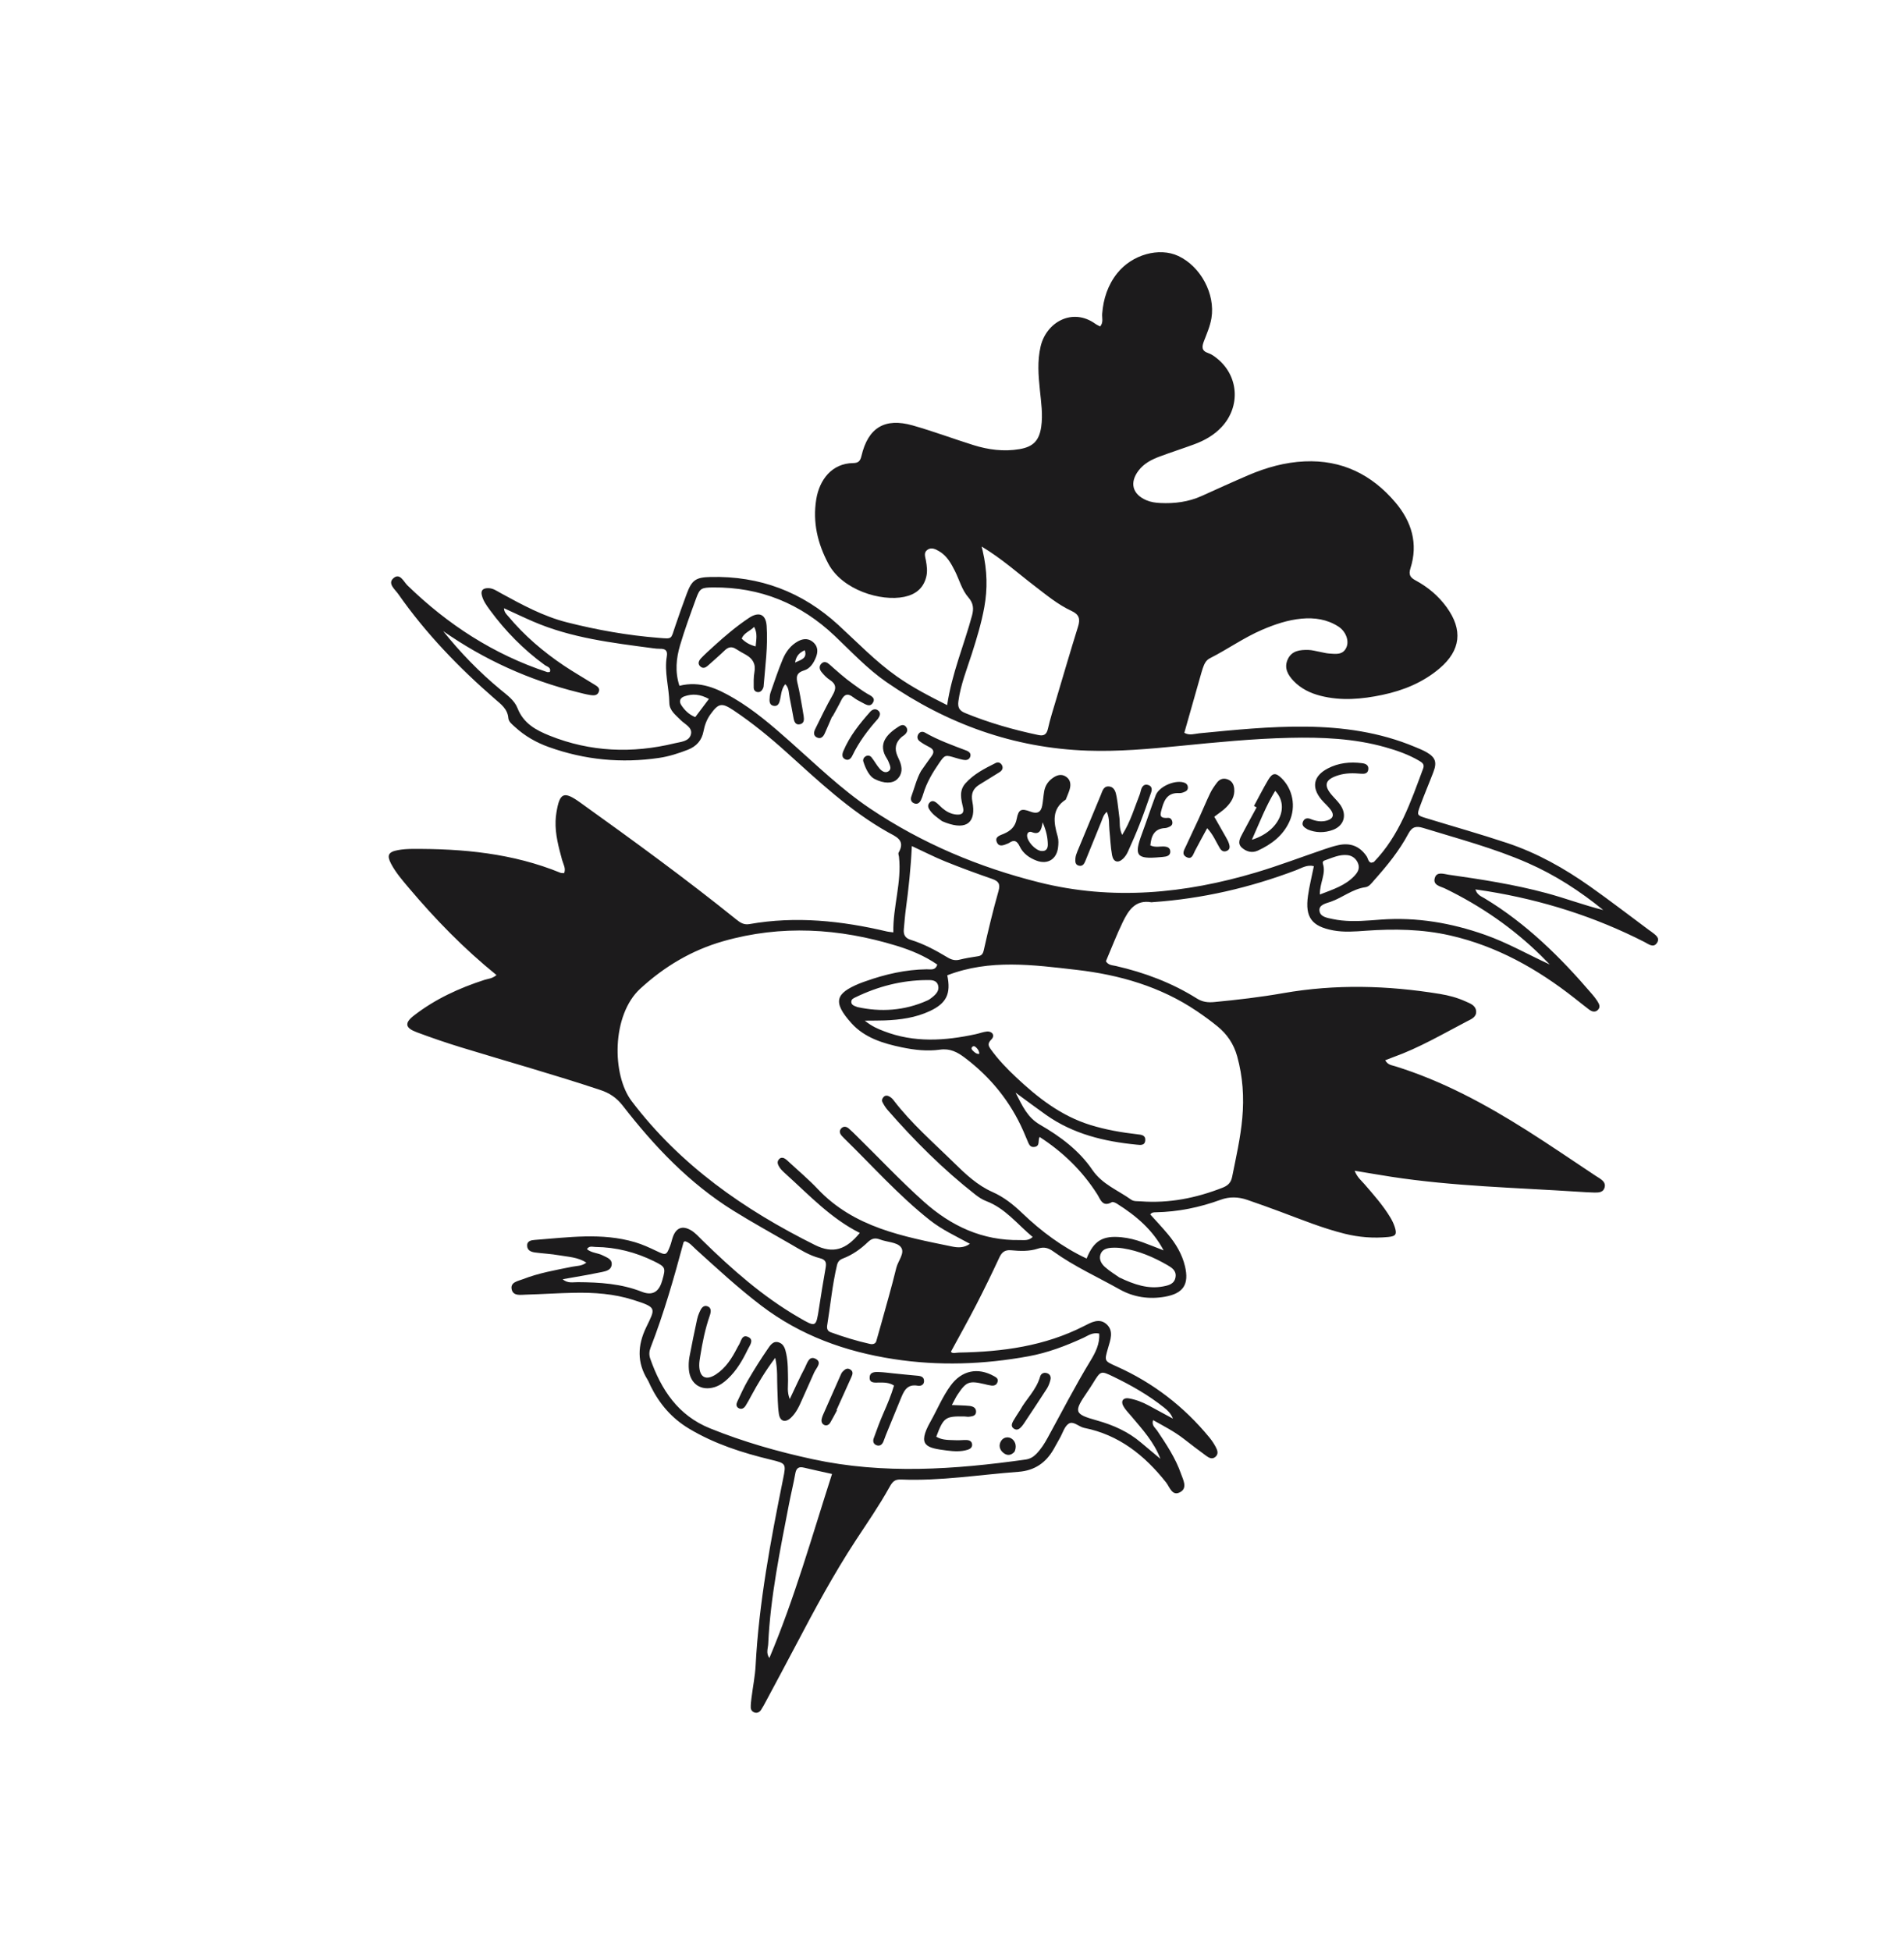 <svg width="288" height="295" viewBox="0 0 288 295" fill="none" xmlns="http://www.w3.org/2000/svg">
<g clip-path="url(#clip0_26_29)">
<path d="M178.232 38.709C181.634 40.304 183.843 44.467 183.244 48.103C183.044 49.319 182.551 50.434 182.117 51.565C181.788 52.421 181.71 53.043 182.765 53.397C183.227 53.552 183.656 53.858 184.044 54.166C187.379 56.804 187.691 61.473 184.768 64.589C183.613 65.82 182.186 66.618 180.629 67.191C178.885 67.834 177.111 68.398 175.371 69.051C174.16 69.504 173.014 70.102 172.208 71.172C170.822 73.01 171.297 74.747 173.404 75.646C174.078 75.933 174.785 76.03 175.494 76.064C177.661 76.171 179.77 75.903 181.775 74.998C184.122 73.939 186.465 72.867 188.83 71.855C191.544 70.697 194.352 69.905 197.326 69.771C202.954 69.516 207.479 71.746 211.056 75.961C213.515 78.857 214.544 82.196 213.344 85.942C213.02 86.956 213.356 87.354 214.147 87.782C215.99 88.781 217.57 90.103 218.81 91.81C221.299 95.235 220.966 98.335 217.763 101.062C215.251 103.199 212.284 104.411 209.094 105.081C205.993 105.733 202.872 106.016 199.744 105.217C198.197 104.821 196.795 104.148 195.673 102.976C194.779 102.043 194.191 100.978 194.792 99.688C195.401 98.377 196.658 98.252 197.906 98.283C198.47 98.295 199.032 98.462 199.594 98.564C200.085 98.651 200.573 98.796 201.068 98.827C202.056 98.891 203.14 99.079 203.66 97.893C204.105 96.877 203.563 95.465 202.441 94.742C200.748 93.655 198.857 93.369 196.887 93.55C194.799 93.743 192.837 94.41 190.922 95.23C188.151 96.418 185.693 98.181 183.016 99.538C182.367 99.868 182.149 100.451 181.931 101.058C181.858 101.26 181.796 101.467 181.739 101.673C180.879 104.694 180.022 107.717 179.141 110.814C179.917 111.264 180.687 110.959 181.418 110.888C186.754 110.372 192.087 109.826 197.459 109.882C203.148 109.941 208.706 110.723 213.997 112.935C214.59 113.183 215.195 113.418 215.751 113.733C217.124 114.519 217.385 115.253 216.815 116.749C216.153 118.486 215.418 120.196 214.78 121.941C214.301 123.254 214.341 123.295 215.696 123.712C219.791 124.969 223.916 126.125 227.984 127.482C232.515 128.992 236.604 131.296 240.471 134.022C243.506 136.161 246.448 138.434 249.431 140.645C249.547 140.73 249.671 140.802 249.781 140.891C250.323 141.333 251.16 141.774 250.636 142.58C250.103 143.397 249.361 142.767 248.76 142.458C241.253 138.624 233.315 136.123 225.006 134.77C224.455 134.68 223.9 134.604 223.169 134.494C223.441 135.357 224.082 135.558 224.577 135.857C230.893 139.672 236.062 144.77 240.817 150.334C241.094 150.66 241.366 150.995 241.596 151.354C241.869 151.778 242.15 152.269 241.699 152.715C241.268 153.141 240.773 152.975 240.345 152.648C239.608 152.085 238.882 151.503 238.153 150.93C232.526 146.509 226.407 143.068 219.363 141.462C215.143 140.501 210.869 140.439 206.574 140.746C204.937 140.864 203.292 140.998 201.659 140.693C198.418 140.086 197.387 138.715 197.844 135.47C198.052 133.991 198.422 132.532 198.736 130.978C197.693 130.719 196.887 131.269 196.067 131.58C189.065 134.239 181.848 135.904 174.372 136.421C174.301 136.427 174.226 136.452 174.159 136.441C171.717 136.012 170.674 137.69 169.817 139.462C168.886 141.385 168.12 143.391 167.283 145.355C167.638 145.965 168.244 145.952 168.774 146.072C173.127 147.064 177.26 148.617 181.05 150.996C181.897 151.528 182.719 151.618 183.684 151.526C187.172 151.194 190.654 150.789 194.103 150.182C202.008 148.796 209.894 149.01 217.781 150.3C219.128 150.519 220.436 150.866 221.676 151.429C222.377 151.748 223.24 152.02 223.283 152.963C223.322 153.827 222.513 154.124 221.911 154.438C218.237 156.357 214.653 158.465 210.729 159.867C210.339 160.007 209.956 160.164 209.533 160.328C209.905 161.035 210.51 161.074 211.012 161.229C218.175 163.449 224.701 166.982 230.999 170.965C234.5 173.18 237.919 175.527 241.375 177.816C241.554 177.935 241.743 178.038 241.92 178.157C242.409 178.485 242.886 178.871 242.727 179.53C242.531 180.336 241.819 180.344 241.171 180.335C240.386 180.323 239.602 180.267 238.819 180.217C229.345 179.598 219.835 179.395 210.426 177.947C208.685 177.679 206.948 177.376 204.905 177.039C205.298 178.043 205.91 178.511 206.388 179.065C207.786 180.689 209.216 182.288 210.322 184.135C210.577 184.561 210.796 185.022 210.954 185.491C211.335 186.63 211.159 186.943 209.992 187.056C207.773 187.271 205.578 187.105 203.404 186.565C200.063 185.736 196.889 184.435 193.679 183.239C192.006 182.615 190.327 182.012 188.636 181.434C187.321 180.983 185.964 180.939 184.658 181.419C181.471 182.585 178.201 183.257 174.807 183.319C174.524 183.325 174.231 183.322 173.991 183.646C174.872 184.626 175.787 185.593 176.642 186.615C177.845 188.052 178.806 189.64 179.244 191.491C179.885 194.2 179.008 195.583 176.247 196.081C173.848 196.514 171.481 196.17 169.385 194.994C166.024 193.108 162.487 191.514 159.343 189.253C158.593 188.713 157.939 188.502 156.993 188.816C155.7 189.244 154.304 189.191 152.952 189.065C152.011 188.977 151.54 189.341 151.154 190.172C150.04 192.573 148.88 194.953 147.668 197.305C146.457 199.654 145.161 201.958 143.839 204.4C144.045 204.75 144.598 204.54 145.051 204.534C151.614 204.422 158.022 203.565 163.973 200.523C165.039 199.979 166.274 199.259 167.374 200.242C168.523 201.27 167.945 202.657 167.599 203.869C167.04 205.834 167.008 205.785 168.929 206.645C174.436 209.111 179.094 212.702 182.923 217.361C183.283 217.8 183.607 218.279 183.875 218.78C184.144 219.284 184.385 219.867 183.812 220.331C183.324 220.726 182.834 220.427 182.439 220.139C181.284 219.301 180.156 218.427 179.028 217.555C177.61 216.46 176.032 215.648 174.415 214.748C174.159 215.556 174.735 215.893 175.018 216.315C176.416 218.395 177.808 220.48 178.641 222.863C178.956 223.763 179.634 224.963 178.578 225.603C177.31 226.371 176.931 224.864 176.383 224.172C173.139 220.072 169.256 216.973 163.999 215.924C163.177 215.76 162.369 214.828 161.653 215.285C161.015 215.694 160.75 216.696 160.327 217.441C160.009 218.001 159.702 218.568 159.385 219.127C158.207 221.204 156.481 222.387 154.049 222.565C148.138 223.004 142.261 223.975 136.309 223.73C135.302 223.688 134.994 224.066 134.501 224.954C132.974 227.698 131.174 230.292 129.448 232.925C126.11 238.019 123.228 243.371 120.398 248.757C118.901 251.607 117.37 254.442 115.853 257.282C115.617 257.723 115.381 258.167 115.106 258.584C114.898 258.896 114.565 259.07 114.187 258.975C113.809 258.88 113.566 258.578 113.558 258.2C113.547 257.706 113.613 257.209 113.675 256.716C113.881 255.086 114.211 253.462 114.297 251.826C114.804 242.298 116.569 232.961 118.451 223.64C118.92 221.313 118.911 221.293 116.587 220.731C112.266 219.686 108.072 218.346 104.218 216.035C101.606 214.469 99.75 212.297 98.42 209.611C98.261 209.291 98.142 208.948 97.954 208.646C96.337 206.044 96.426 203.455 97.739 200.723C99.144 197.804 99.43 197.726 95.761 196.561C92.861 195.64 89.876 195.438 86.869 195.494C84.441 195.54 82.015 195.702 79.586 195.772C78.758 195.795 77.619 196.028 77.395 194.967C77.165 193.88 78.358 193.725 79.088 193.439C81.496 192.498 84.042 192.06 86.565 191.55C87.245 191.413 87.993 191.478 88.692 190.929C87.39 190.095 85.954 190.067 84.596 189.826C83.403 189.614 82.185 189.56 80.981 189.404C80.397 189.328 79.795 189.138 79.739 188.439C79.676 187.645 80.35 187.539 80.907 187.497C85.955 187.12 91.01 186.365 96.024 187.836C97.203 188.181 98.291 188.692 99.388 189.215C100.728 189.855 100.808 189.825 101.36 188.415C101.54 187.951 101.63 187.45 101.805 186.983C102.303 185.653 103.236 185.304 104.491 186.024C105.172 186.415 105.689 187.025 106.252 187.576C110.704 191.928 115.351 196.043 120.772 199.19C123.453 200.747 123.431 200.766 123.892 197.755C124.196 195.778 124.517 193.804 124.865 191.836C125.002 191.055 125.032 190.515 124.021 190.263C122.417 189.863 121.015 188.955 119.592 188.131C116.685 186.447 113.738 184.827 110.888 183.052C104.249 178.918 98.951 173.328 94.202 167.204C93.261 165.989 92.186 165.285 90.8 164.825C83.819 162.503 76.734 160.521 69.703 158.368C67.454 157.678 65.225 156.913 63.021 156.089C61.284 155.44 61.15 154.7 62.617 153.563C65.817 151.085 69.446 149.413 73.284 148.175C73.818 148.003 74.416 148.009 75.102 147.45L75.091 147.441C70.159 143.449 65.834 139.001 61.821 134.245C60.855 133.099 59.863 131.96 59.16 130.627C58.479 129.335 58.733 128.825 60.184 128.556C60.881 128.425 61.605 128.378 62.318 128.373C70.013 128.321 77.585 129.038 84.796 131.99C84.915 132.04 85.066 132.013 85.333 132.033C85.628 131.317 85.198 130.679 85.024 130.04C84.498 128.105 83.968 126.173 84.038 124.141C84.052 123.713 84.099 123.284 84.166 122.862C84.661 119.831 85.295 119.593 87.757 121.355C95.772 127.096 103.74 132.895 111.421 139.08C111.987 139.535 112.539 139.885 113.358 139.74C120.383 138.5 127.305 139.24 134.177 140.862C134.38 140.911 134.592 140.92 135.127 140.992C135.05 137.119 136.412 133.434 135.981 129.564C135.956 129.353 135.836 129.088 135.922 128.939C137.028 127.018 135.497 126.516 134.285 125.833C128.567 122.611 123.834 118.142 119.005 113.791C116.456 111.496 113.807 109.321 110.949 107.412C109.185 106.235 108.689 106.314 107.459 108.026C106.908 108.792 106.59 109.649 106.413 110.584C106.154 111.945 105.361 112.866 104.03 113.381C102.623 113.926 101.197 114.387 99.706 114.608C94.012 115.453 88.44 114.91 83.028 112.974C81.143 112.301 79.392 111.311 77.893 109.93C77.464 109.536 76.938 109.152 76.889 108.583C76.773 107.192 75.777 106.494 74.867 105.701C69.403 100.956 64.404 95.78 60.245 89.834C59.754 89.131 58.61 88.265 59.477 87.465C60.481 86.539 61.046 87.955 61.631 88.523C67.718 94.441 74.663 98.953 82.754 101.627C82.874 101.667 83.022 101.618 83.18 101.611C83.393 100.903 82.738 100.814 82.392 100.561C79.189 98.229 76.448 95.44 74.105 92.253C73.597 91.56 73.088 90.865 72.881 90.013C72.701 89.276 73.047 88.96 73.778 88.939C74.552 88.915 75.131 89.357 75.751 89.695C78.954 91.442 82.159 93.194 85.726 94.1C90.3 95.26 94.941 96.087 99.645 96.456C101.747 96.621 101.453 96.714 102.131 94.7C102.677 93.073 103.26 91.46 103.853 89.85C104.644 87.704 105.237 87.304 107.484 87.251C114.909 87.076 121.333 89.484 126.825 94.52C129.716 97.172 132.439 100.02 135.664 102.294C138.004 103.944 140.533 105.254 143.268 106.63C143.978 101.838 145.821 97.551 147.029 93.079C147.309 92.039 147.242 91.207 146.479 90.34C145.483 89.202 145.115 87.682 144.441 86.343C143.858 85.184 143.23 84.05 142.071 83.369C141.528 83.051 140.893 82.7 140.267 83.15C139.691 83.564 139.948 84.181 140.048 84.734C140.204 85.583 140.315 86.432 140.092 87.285C139.643 89.003 138.458 89.905 136.782 90.255C133.235 90.997 127.402 89.218 125.295 85.245C123.669 82.181 122.909 78.981 123.463 75.525C123.942 72.544 125.832 70.063 129.054 70.025C129.82 70.015 130.118 69.739 130.305 68.944C131.307 64.673 133.831 63.134 138.051 64.332C141.14 65.207 144.155 66.341 147.22 67.3C149.492 68.012 151.822 68.319 154.2 67.919C156.263 67.573 157.186 66.644 157.492 64.555C157.763 62.695 157.483 60.846 157.295 58.998C157.07 56.794 156.885 54.63 157.402 52.399C158.263 48.697 162.232 46.484 165.679 48.965C165.904 49.126 166.166 49.234 166.411 49.367C166.939 48.735 166.669 48.071 166.716 47.459C166.889 45.189 167.568 43.101 168.993 41.316C171.25 38.485 175.344 37.355 178.232 38.709ZM125.854 222.891C124.357 222.556 122.971 222.263 121.594 221.932C120.786 221.739 120.437 222.031 120.294 222.84C120.021 224.385 119.64 225.91 119.343 227.449C117.993 234.456 116.531 241.451 116.2 248.607C116.169 249.278 115.835 249.994 116.377 250.723C120.203 241.663 122.83 232.272 125.854 222.891ZM166.263 201.661C165.224 201.445 164.583 201.979 163.889 202.297C161.218 203.522 158.489 204.561 155.583 205.093C148.798 206.335 142.002 206.573 135.168 205.518C127.85 204.389 121.088 201.96 115.136 197.426C111.665 194.783 108.473 191.831 105.247 188.91C104.728 188.441 104.295 187.86 103.594 187.695L103.596 187.696C103.491 187.776 103.407 187.806 103.394 187.858C101.95 193.237 100.425 198.593 98.406 203.79C98.186 204.359 98.161 204.897 98.357 205.455C100.001 210.14 102.553 214.034 107.39 215.989C112.433 218.028 117.629 219.513 122.947 220.661C133.675 222.976 144.386 222.218 155.112 220.715C155.788 220.62 156.293 220.331 156.766 219.845C157.475 219.116 158.004 218.271 158.483 217.395C160.615 213.511 162.632 209.565 164.941 205.778C165.687 204.553 166.382 203.208 166.263 201.661ZM123.461 205.53C124.37 206.076 123.427 206.908 123.14 207.573C122.547 208.948 121.905 210.306 121.307 211.682C120.877 212.67 120.428 213.646 119.63 214.395C118.798 215.175 117.99 214.963 117.816 213.819C117.625 212.555 117.648 211.259 117.582 209.975C117.511 208.569 117.66 207.146 117.262 205.327L117.26 205.33C115.729 207.375 114.639 209.212 113.619 211.092C113.347 211.594 113.084 212.104 112.773 212.583C112.521 212.972 112.144 213.185 111.692 212.916C111.308 212.689 111.366 212.288 111.515 211.968C112.031 210.871 112.527 209.756 113.139 208.71C114.077 207.109 115.061 205.532 116.115 204.005C116.489 203.462 116.936 202.702 117.817 202.999C118.585 203.258 118.778 204.005 118.928 204.711C119.209 206.048 119.174 207.408 119.201 208.764C119.218 209.594 119.018 210.45 119.461 211.564C120.291 209.828 120.961 208.308 121.741 206.845C122.097 206.173 122.368 204.872 123.461 205.53ZM106.988 197.527C107.666 197.748 107.548 198.405 107.346 198.989C106.665 200.955 106.252 202.983 105.927 205.031C105.848 205.523 105.754 206.024 105.766 206.519C105.812 208.292 106.787 208.82 108.299 207.831C109.774 206.867 110.696 205.408 111.488 203.868L111.49 203.87C111.559 203.743 111.612 203.608 111.696 203.493C112.111 202.926 112.159 201.655 113.228 202.204C114.083 202.643 113.381 203.496 113.096 204.086C112.317 205.699 111.419 207.245 110.094 208.493C109.516 209.039 108.888 209.505 108.124 209.749C106.059 210.404 104.38 209.282 104.198 207.094C104.146 206.46 104.174 205.799 104.289 205.173C104.639 203.277 105.045 201.391 105.444 199.505C105.516 199.158 105.635 198.814 105.777 198.488C106.01 197.955 106.316 197.309 106.988 197.527ZM128.596 207.082C129.077 207.366 128.989 207.772 128.805 208.183C128.048 209.866 127.288 211.55 126.528 213.233L126.6 213.272C126.262 213.895 125.94 214.53 125.578 215.14C125.381 215.473 125.023 215.642 124.67 215.478C124.329 215.32 124.204 214.961 124.289 214.575C124.335 214.368 124.4 214.162 124.485 213.968C125.4 211.89 126.318 209.811 127.242 207.735C127.299 207.608 127.389 207.487 127.488 207.39C127.797 207.081 128.125 206.802 128.596 207.082ZM98.949 190.735C96.156 189.358 93.201 188.596 90.078 188.565C89.638 188.562 89.113 188.337 88.787 188.899C89.493 189.492 90.425 189.448 91.179 189.844C91.797 190.168 92.634 190.389 92.521 191.287C92.425 192.032 91.712 192.217 91.067 192.351C90.297 192.511 89.526 192.663 88.752 192.803C87.538 193.022 86.322 193.231 85.106 193.444L85.104 193.443C85.865 194.102 86.652 193.883 87.401 193.888C90.702 193.907 93.967 194.109 97.083 195.34C98.633 195.951 99.65 195.416 100.134 193.734C100.155 193.665 100.179 193.597 100.199 193.529C100.709 191.725 100.669 191.583 98.949 190.735ZM138.787 208.036C139.342 208.083 139.798 208.232 139.771 208.891C139.747 209.457 139.221 209.619 138.849 209.55C137.098 209.224 136.674 210.485 136.179 211.678C135.443 213.457 134.714 215.24 133.987 217.025C133.853 217.355 133.755 217.7 133.611 218.025C133.417 218.46 133.079 218.724 132.597 218.551C132.11 218.378 131.994 217.942 132.156 217.499C132.618 216.226 133.078 214.948 133.624 213.71C134.227 212.34 134.805 210.965 135.229 209.519L135.226 209.52C134.497 209.05 133.706 209.056 132.935 209.066C132.266 209.075 131.486 209.178 131.545 208.253C131.597 207.417 132.411 207.454 133.043 207.481C133.754 207.512 134.461 207.611 135.17 207.682C136.376 207.802 137.579 207.932 138.787 208.036ZM150.365 208.106C150.682 208.285 151.006 208.463 150.909 208.903C150.795 209.411 150.422 209.578 149.949 209.522C149.599 209.479 149.255 209.385 148.909 209.303C146.581 208.758 146.15 208.919 144.829 210.909C144.559 211.317 144.354 211.771 143.977 212.468L143.974 212.468C145.054 212.516 145.83 212.521 146.599 212.596C147.11 212.645 147.636 212.839 147.641 213.457C147.646 214.129 147.058 214.172 146.565 214.237C146.357 214.264 146.14 214.202 145.927 214.199C142.989 214.135 142.725 214.32 141.619 217.259C142.567 217.826 143.639 217.74 144.676 217.789C145.174 217.812 145.673 217.745 146.17 217.757C146.629 217.769 147.031 217.94 147.045 218.475C147.053 218.878 146.753 219.109 146.395 219.222C145.348 219.552 144.271 219.479 143.215 219.344C140.138 218.951 138.674 218.644 140.75 214.962C141.763 213.162 142.554 211.228 143.773 209.549C145.461 207.225 147.903 206.722 150.365 208.106ZM151.451 217.856C151.845 217.271 152.625 217.206 153.13 217.63C153.676 218.09 153.769 218.829 153.462 219.527C152.94 220.108 152.354 220.158 151.782 219.709C151.15 219.213 151.03 218.48 151.451 217.856ZM136.244 188.559C135.635 187.827 134.168 187.838 133.113 187.434C132.348 187.139 131.84 187.279 131.242 187.857C130.161 188.898 128.92 189.765 127.503 190.309C126.982 190.51 126.727 190.787 126.597 191.344C125.889 194.341 125.611 197.404 125.119 200.432C125.04 200.921 125.176 201.288 125.645 201.459C127.592 202.167 129.568 202.776 131.59 203.227C132.074 203.335 132.428 203.168 132.534 202.847L132.535 202.848C132.799 201.918 133.02 201.163 133.229 200.407C134.023 197.516 134.87 194.636 135.576 191.724C135.837 190.647 136.966 189.426 136.244 188.559ZM158.334 207.637C158.83 207.776 159.001 208.186 158.894 208.631C158.782 209.105 158.607 209.589 158.345 209.996C157.198 211.786 156.01 213.55 154.836 215.322C154.757 215.441 154.671 215.553 154.578 215.662C154.237 216.063 153.84 216.395 153.317 216.009C152.883 215.689 153.057 215.244 153.266 214.871C153.542 214.376 153.867 213.91 154.32 213.2L154.323 213.199C155.157 211.636 156.75 210.212 157.329 208.169C157.456 207.723 157.851 207.503 158.334 207.637ZM176.079 212.847C173.721 210.97 171.118 209.485 168.412 208.179C166.5 207.256 166.495 207.269 165.327 209.164C165.066 209.589 164.79 210.009 164.509 210.42C162.363 213.545 162.439 213.82 165.961 214.811C168.398 215.496 170.656 216.5 172.599 218.153C173.566 218.976 174.546 219.786 175.52 220.601C174.569 218.058 172.776 216.119 171.082 214.108C170.67 213.62 170.202 213.156 169.902 212.601C169.5 211.856 169.914 211.312 170.758 211.461C171.816 211.648 172.82 212.033 173.768 212.549L177.418 214.525C177.121 213.753 176.618 213.276 176.079 212.847ZM141.772 145.858C139.865 144.544 137.765 143.673 135.574 143.005C126.911 140.364 118.169 139.817 109.385 142.332C104.646 143.688 100.518 146.134 96.849 149.503C92.495 153.503 92.543 162.552 95.543 166.508C102.912 176.221 112.539 182.923 123.265 188.265C126.002 189.628 127.963 189 130.055 186.442C125.694 184.262 122.416 180.744 118.876 177.545C118.396 177.112 117.913 176.687 117.678 176.062C117.568 175.77 117.64 175.501 117.849 175.277C118.078 175.035 118.399 175.033 118.638 175.16C118.944 175.323 119.201 175.592 119.461 175.833C120.873 177.142 122.357 178.385 123.676 179.785C129.192 185.633 136.622 186.981 143.982 188.492C144.805 188.661 145.77 188.762 146.71 188.086C144.545 186.902 142.479 185.954 140.663 184.522C135.934 180.789 131.949 176.29 127.658 172.106C127.555 172.007 127.459 171.901 127.362 171.797C127.038 171.449 126.887 171.042 127.228 170.656C127.562 170.277 128.006 170.327 128.37 170.636C128.804 171.006 129.207 171.414 129.614 171.815C132.978 175.111 136.201 178.552 139.718 181.696C143.876 185.415 148.604 187.617 154.27 187.522C154.886 187.511 155.549 187.662 156.202 187.058L156.207 187.059C153.895 185.145 152.076 182.723 149.176 181.629C148.584 181.406 148.027 181.033 147.524 180.641C142.673 176.846 138.337 172.51 134.286 167.88C133.96 167.509 133.684 167.076 133.468 166.632C133.348 166.386 133.449 166.072 133.68 165.853C133.924 165.624 134.22 165.649 134.469 165.781C134.713 165.911 134.953 166.102 135.12 166.322C137.816 169.864 141.178 172.765 144.33 175.863C146.063 177.565 147.857 179.247 150.108 180.246C151.844 181.015 153.257 182.141 154.612 183.438C157.509 186.213 160.699 188.593 164.362 190.314C165.447 187.61 166.796 186.808 169.648 187.097C170.721 187.207 171.76 187.466 172.768 187.831C173.855 188.224 174.928 188.664 176.007 189.082C174.345 185.933 171.804 183.818 168.958 182.025C168.728 181.881 168.342 181.699 168.174 181.794C166.754 182.591 166.464 181.374 165.963 180.585C163.709 177.05 160.783 174.211 157.249 171.926C156.965 172.497 157.345 173.282 156.521 173.429C155.742 173.571 155.603 172.918 155.375 172.411C155.17 171.956 154.992 171.485 154.788 171.028C152.812 166.547 149.822 162.875 145.923 159.936C144.827 159.111 143.717 158.509 142.187 158.726C140.278 158.997 138.333 158.777 136.435 158.384C133.598 157.798 130.787 156.936 128.812 154.751C125.839 151.462 126.462 150.209 129.945 148.746C130.274 148.607 130.615 148.496 130.951 148.376C133.934 147.314 136.989 146.621 140.172 146.574C140.76 146.565 141.5 146.797 141.772 145.858ZM176.579 191.306C174.473 190.098 172.269 189.144 169.851 188.77C169.294 188.684 168.72 188.649 168.159 188.684C167.435 188.729 166.705 188.914 166.45 189.714C166.204 190.488 166.631 191.147 167.154 191.61C167.885 192.26 168.744 192.772 169.324 193.186L169.327 193.185C171.59 194.257 173.661 194.962 175.936 194.531C176.782 194.371 177.662 194.161 177.815 193.099C177.954 192.148 177.267 191.703 176.579 191.306ZM181.033 152.902C175.533 149.183 169.314 147.405 162.834 146.659C156.305 145.909 149.706 145 143.287 147.483C143.865 150.26 143.176 151.704 140.672 152.881C138.498 153.904 136.162 154.22 133.789 154.308C132.953 154.338 132.116 154.33 130.802 154.344L130.804 154.345C131.944 155.245 132.807 155.586 133.672 155.922C138.259 157.707 142.917 157.398 147.599 156.385C148.157 156.264 148.703 156.044 149.265 155.987C150.089 155.903 150.542 156.598 149.963 157.173C149.298 157.834 149.52 158.191 149.931 158.76C151.028 160.272 152.318 161.608 153.668 162.878C156.966 165.985 160.496 168.746 164.92 170.116C167.25 170.838 169.637 171.253 172.053 171.527C172.639 171.593 173.29 171.648 173.232 172.437C173.169 173.269 172.485 173.146 171.921 173.092C167.027 172.616 162.341 171.491 158.241 168.602C156.789 167.579 155.37 166.508 153.613 165.225C154.676 167.3 155.418 168.986 157.328 170.088C160.36 171.837 163.223 173.964 165.222 176.897C166.723 179.101 169.089 179.972 171.092 181.406C171.511 181.706 172.051 181.626 172.55 181.665C176.843 181.988 180.94 181.164 184.923 179.603C185.726 179.288 186.193 178.857 186.374 177.959C186.964 175.016 187.637 172.089 187.907 169.092C188.194 165.934 187.992 162.828 187.138 159.743C186.615 157.856 185.606 156.381 184.135 155.187C183.141 154.377 182.095 153.622 181.033 152.902ZM141.9 149.016C141.658 148.138 140.802 148.201 140.123 148.207C136.366 148.242 132.811 149.163 129.434 150.795C129.122 150.946 128.751 151.084 128.769 151.523C128.786 151.952 129.132 152.087 129.7 152.29C133.179 153.054 136.8 152.866 140.3 151.278C140.555 151.163 140.789 150.986 141.01 150.808C141.583 150.349 142.114 149.796 141.9 149.016ZM147.701 158.444C147.506 158.246 147.25 158.061 147.016 158.371C146.859 158.581 147.047 158.778 147.196 158.922C147.451 159.168 147.725 159.402 148.12 159.37L148.122 159.371C148.139 158.992 147.95 158.696 147.701 158.444ZM151.032 134.753C151.354 133.621 151.008 133.231 150.018 132.888C147.66 132.071 145.314 131.211 142.999 130.276C141.369 129.618 139.801 128.81 137.924 127.94C137.768 131.338 137.428 134.433 137.011 137.521C136.877 138.511 136.813 139.51 136.714 140.504C136.633 141.312 136.897 141.86 137.739 142.116C139.731 142.726 141.555 143.717 143.333 144.782C143.916 145.133 144.464 145.29 145.149 145.119C146.048 144.896 146.968 144.748 147.885 144.609C148.45 144.525 148.667 144.3 148.807 143.685C149.483 140.693 150.192 137.702 151.032 134.753ZM100.862 99.253C101.015 98.367 100.627 98.091 99.823 98.108C99.467 98.115 99.111 98.069 98.758 98.024C92.604 97.208 86.429 96.483 80.652 93.988C79.19 93.358 77.755 92.669 76.236 91.976C76.264 92.601 76.608 92.873 76.871 93.189C79.314 96.113 82.178 98.567 85.334 100.679C86.816 101.669 88.366 102.555 89.88 103.499C90.298 103.759 90.822 104.023 90.564 104.648C90.325 105.229 89.754 105.177 89.265 105.1C88.633 105.002 88.009 104.833 87.388 104.677C80.039 102.849 73.261 99.778 67.033 95.433C69.635 98.681 72.502 101.637 75.689 104.273C76.683 105.096 77.81 105.881 78.275 107.077C79.174 109.388 81.074 110.419 83.139 111.246C89.305 113.717 95.632 113.958 102.051 112.4C102.989 112.173 104.254 112.129 104.516 111.024C104.762 109.992 103.584 109.528 102.961 108.89C102.21 108.122 101.26 107.464 101.244 106.29C101.21 103.937 100.456 101.622 100.862 99.253ZM107.232 105.695C105.896 104.958 104.734 104.884 103.536 105.295C102.827 105.536 102.686 106.079 103.058 106.64C103.565 107.398 104.203 108.058 105.164 108.439L107.232 105.695ZM214.677 115.05C213.061 114.102 211.307 113.486 209.517 112.984C204.79 111.656 199.945 111.464 195.073 111.574C189.495 111.7 183.948 112.255 178.401 112.803C173.778 113.26 169.148 113.672 164.495 113.512C153.322 113.129 143.244 109.465 134.1 103.155C131.218 101.165 128.813 98.578 126.277 96.173C121.101 91.26 115.003 88.767 107.86 88.832C106.112 88.848 105.861 88.936 105.296 90.491C104.44 92.841 103.569 95.193 102.863 97.593C102.284 99.564 102.08 101.6 102.771 103.704C105.912 102.918 108.496 104.114 110.996 105.585C114.092 107.402 116.795 109.739 119.471 112.111C123.427 115.613 127.228 119.324 131.621 122.274C139.466 127.539 148.088 131.162 157.228 133.441C168.274 136.195 179.223 135.145 190.019 131.923C193.511 130.88 196.924 129.575 200.377 128.402C201.053 128.172 201.738 127.954 202.433 127.801C204.225 127.403 205.665 127.939 206.714 129.481C206.941 129.814 206.942 130.322 207.389 130.459L207.392 130.454C207.566 130.407 207.744 130.414 207.826 130.329C211.686 126.353 213.393 121.243 215.265 116.216C215.502 115.58 215.139 115.32 214.677 115.05ZM150.613 115.376C150.965 115.198 151.334 115.327 151.534 115.669C151.798 116.12 151.602 116.505 151.203 116.758C150.182 117.409 149.137 118.021 148.115 118.669C147.177 119.262 146.853 120.039 147.079 121.204C147.697 124.371 146.221 125.548 143.148 124.436C142.948 124.364 142.753 124.279 142.512 124.183C141.81 123.652 141.017 123.16 140.532 122.336C140.331 121.995 140.347 121.655 140.618 121.362C140.916 121.037 141.279 121.119 141.576 121.336C141.916 121.586 142.195 121.92 142.519 122.195C143.126 122.71 143.796 123.085 144.615 123.169C145.429 123.251 145.881 123.002 145.67 122.104C145.37 120.841 145.041 119.568 146.036 118.452C147.296 117.039 148.959 116.204 150.613 115.376ZM146.186 113.502C146.598 113.66 146.953 113.976 146.739 114.48C146.54 114.946 146.093 114.988 145.646 114.89C145.299 114.815 144.951 114.729 144.611 114.625C142.96 114.12 142.941 114.104 142.027 115.436C141.053 116.853 140.178 118.325 139.673 119.988C139.569 120.328 139.459 120.671 139.303 120.99C139.098 121.411 138.76 121.674 138.272 121.479C137.783 121.283 137.701 120.84 137.86 120.411C138.333 119.141 138.637 117.804 139.31 116.601L139.307 116.601C139.844 115.844 140.371 115.082 140.918 114.333C141.361 113.728 141.235 113.312 140.575 112.976C140.067 112.719 139.566 112.436 139.114 112.096C138.727 111.806 138.669 111.357 138.953 110.959C139.186 110.631 139.57 110.587 139.908 110.782C141.901 111.924 144.051 112.691 146.186 113.502ZM135.947 109.858C136.302 109.631 136.748 109.484 137.074 109.949C137.374 110.377 137.205 110.757 136.869 111.08C136.717 111.227 136.519 111.323 136.36 111.464C135.466 112.258 135.261 113.21 135.747 114.317C135.862 114.577 135.988 114.831 136.094 115.096C136.489 116.091 136.535 117.049 135.688 117.85C135.012 118.492 133.711 118.538 132.25 117.775L132.247 117.775C131.526 117.389 130.958 116.342 130.59 115.161C130.501 114.876 130.617 114.592 130.866 114.412C131.205 114.169 131.587 114.231 131.82 114.516C132.264 115.061 132.591 115.705 133.054 116.234C133.373 116.597 133.877 116.951 134.367 116.65C134.912 116.315 134.62 115.766 134.447 115.306C134.372 115.107 134.281 114.91 134.165 114.732C132.692 112.496 134.159 111.003 135.947 109.858ZM161.275 117.468C161.94 117.931 162.009 118.656 161.791 119.391C161.652 119.864 161.443 120.316 161.209 120.914C159.06 122.296 159.353 124.337 159.985 126.488C160.139 127.014 160.108 127.625 160.038 128.183C159.817 129.943 158.45 130.766 156.804 130.151C155.706 129.74 154.755 129.071 154.246 128.006C153.847 127.175 153.424 126.918 152.64 127.465C152.582 127.504 152.515 127.534 152.448 127.559C151.853 127.793 151.127 128.155 150.787 127.368C150.422 126.518 151.269 126.329 151.836 126.084C152.864 125.637 153.561 125.042 153.794 123.801C154.065 122.354 154.523 122.225 155.862 122.731C156.889 123.118 157.457 122.841 157.649 121.81C157.779 121.114 157.819 120.4 157.936 119.699C158.069 118.894 158.463 118.232 159.118 117.734C159.786 117.226 160.523 116.943 161.275 117.468ZM132.783 107.406C133.31 107.794 133.092 108.269 132.809 108.683L132.811 108.684C131.267 110.404 129.911 112.218 128.916 114.287C128.721 114.692 128.381 115.031 127.907 114.845C127.304 114.606 127.363 114.059 127.565 113.577C128.516 111.321 130.026 109.437 131.632 107.628C131.922 107.301 132.38 107.109 132.783 107.406ZM124.299 100.3C124.704 99.948 125.12 100.172 125.442 100.456C126.617 101.49 127.77 102.54 129.054 103.448C129.752 103.941 130.423 104.458 131.161 104.892C131.69 105.2 132.52 105.51 132.018 106.293C131.556 107.017 130.869 106.465 130.319 106.196C129.874 105.977 129.431 105.726 129.042 105.423C128.178 104.747 127.657 105.048 127.227 105.932C126.822 106.765 126.351 107.565 125.911 108.379C125.896 108.371 125.878 108.363 125.862 108.356C125.494 109.204 125.136 110.06 124.753 110.902C124.531 111.392 124.177 111.79 123.595 111.531C123.002 111.269 123.077 110.718 123.308 110.25C124.161 108.526 124.981 106.779 125.944 105.117C126.519 104.123 126.508 103.45 125.508 102.806C125.04 102.503 124.631 102.072 124.275 101.635C123.938 101.225 123.831 100.71 124.299 100.3ZM120.712 96.969C121.532 96.524 122.373 96.503 123.087 97.189C123.731 97.812 123.738 98.583 123.429 99.37C123.079 100.265 122.537 101.108 121.624 101.383C120.383 101.756 120.412 102.455 120.667 103.467C120.979 104.711 121.159 105.987 121.392 107.251C121.457 107.601 121.517 107.955 121.567 108.309C121.641 108.83 121.64 109.376 121.013 109.52C120.372 109.669 120.146 109.185 120.043 108.658C119.839 107.607 119.669 106.549 119.443 105.503C119.295 104.825 119.385 104.063 118.784 103.456C118.132 104.224 118.171 105.193 117.926 106.057C117.789 106.544 117.531 106.822 117.026 106.736C116.502 106.649 116.381 106.226 116.402 105.774C116.417 105.421 116.44 105.049 116.556 104.719C117.145 103.035 117.709 101.341 118.395 99.695C118.864 98.567 119.599 97.575 120.712 96.969ZM157.708 124.347C157.535 125.614 157.182 126.283 156.089 125.835C155.756 125.699 155.377 125.84 155.359 126.324C155.325 127.202 156.601 128.591 157.504 128.685C158.295 128.766 158.512 128.261 158.494 127.636C158.464 126.65 158.286 125.681 157.708 124.347ZM113.3 93.435C114.788 92.448 115.836 92.869 115.96 94.641C116.175 97.702 115.744 100.76 115.5 103.815C115.49 103.951 115.405 104.082 115.368 104.183L115.37 104.182C115.21 104.479 114.981 104.665 114.684 104.66C114.268 104.653 114.009 104.375 114.007 103.986C114.001 103.204 113.975 102.406 114.115 101.642C114.347 100.388 113.846 99.582 112.802 99C112.303 98.722 111.801 98.448 111.322 98.138C110.674 97.716 110.15 97.84 109.611 98.364C108.844 99.108 108.027 99.801 107.233 100.519C106.851 100.864 106.426 101.227 105.936 100.784C105.438 100.334 105.744 99.845 106.098 99.48C106.691 98.866 107.333 98.295 107.964 97.719C109.655 96.182 111.396 94.697 113.3 93.435ZM173.573 118.678C174.226 118.819 174.304 119.315 174.122 119.836C173.561 121.455 172.996 123.071 172.372 124.665C171.827 126.059 171.221 127.431 170.606 128.798C170.434 129.178 170.186 129.555 169.887 129.842C169.132 130.569 168.405 130.375 168.21 129.315C167.978 128.057 167.941 126.765 167.807 125.488C167.721 124.656 167.855 123.79 167.419 122.765C166.901 123.222 166.787 123.754 166.594 124.233C165.791 126.216 164.985 128.197 164.178 130.178C164.011 130.59 163.792 130.998 163.277 130.922C162.601 130.823 162.625 130.25 162.672 129.758C162.704 129.411 162.836 129.065 162.969 128.737C164.141 125.901 165.323 123.068 166.5 120.235C166.744 119.65 166.898 118.883 167.696 118.924C168.581 118.969 168.77 119.789 168.898 120.481C169.093 121.532 169.174 122.602 169.324 123.66C169.431 124.416 169.248 125.212 169.736 126.248L169.744 126.248C171.026 124.205 171.599 122.132 172.389 120.154C172.494 119.891 172.528 119.599 172.626 119.332C172.787 118.899 173.062 118.567 173.573 118.678ZM114.074 94.799C113.405 95.47 112.529 95.691 112.189 96.567C112.745 97.122 113.328 97.492 114.301 97.752C114.379 96.692 114.62 95.826 114.074 94.799ZM179.271 118.407C179.743 118.625 179.843 119.371 179.396 119.632C179.1 119.806 178.721 119.95 178.389 119.932C176.795 119.839 176.172 120.725 175.779 122.131C175.505 123.115 175.215 123.791 176.677 123.674C177.057 123.643 177.313 123.98 177.337 124.378C177.362 124.817 177.022 124.977 176.684 125.111C176.551 125.161 176.409 125.212 176.269 125.218C174.643 125.283 174.133 126.342 174.003 127.849L174.005 127.846C174.82 128.214 175.543 127.935 176.243 128.021C176.621 128.067 176.947 128.231 177.007 128.642C177.081 129.155 176.786 129.438 176.306 129.527C176.026 129.581 175.739 129.597 175.457 129.622C171.913 129.945 171.502 129.405 172.72 126.114C173.44 124.171 174.082 122.201 174.813 120.265C175.345 118.858 177.97 117.8 179.271 118.407ZM121.731 98.329C120.96 98.68 120.453 99.11 120.258 100.191C121.275 99.728 122.118 99.542 121.731 98.329ZM185.595 117.823C186.297 118.04 186.615 118.549 186.688 119.248C186.812 120.421 186.235 121.32 185.469 122.091C184.975 122.588 184.362 122.97 183.673 123.505L183.671 123.504C184.289 124.589 184.823 125.51 185.343 126.438C185.552 126.81 185.776 127.186 185.903 127.587C186.03 127.988 186.093 128.447 185.563 128.673C185.076 128.878 184.748 128.654 184.504 128.249C183.927 127.291 183.52 126.221 182.599 125.236C181.928 126.475 181.32 127.563 180.748 128.67C180.461 129.222 180.299 130.048 179.45 129.598C178.642 129.171 179.153 128.474 179.401 127.92C180.016 126.556 180.679 125.213 181.301 123.853C181.893 122.557 182.433 121.235 183.049 119.952C183.324 119.38 183.7 118.845 184.086 118.339C184.456 117.856 184.966 117.629 185.595 117.823ZM242.507 137.615C238.997 134.753 235.248 132.322 231.103 130.503C225.987 128.256 220.599 126.842 215.282 125.204C214.254 124.887 213.601 124.99 213.037 126.054C211.659 128.653 209.801 130.925 207.847 133.115C207.468 133.54 207.107 134.082 206.529 134.162C204.571 134.431 203.068 135.749 201.263 136.371C200.57 136.609 199.468 136.814 199.584 137.736C199.704 138.678 200.789 138.803 201.623 138.983C202.04 139.074 202.465 139.137 202.89 139.184C204.89 139.402 206.885 139.207 208.877 139.06C214.304 138.663 219.529 139.564 224.641 141.367C228.03 142.562 231.12 144.337 234.41 145.847L234.41 145.842C233.971 145.397 233.536 144.944 233.09 144.507C228.821 140.318 223.963 136.977 218.588 134.365C217.887 134.025 216.677 133.874 217.038 132.735C217.346 131.755 218.4 132.171 219.119 132.272C224.062 132.975 228.992 133.739 233.831 135.033C236.743 135.811 239.565 136.882 242.507 137.615ZM148.634 83.263C149.347 86.341 149.383 89.054 148.892 91.787C148.46 94.185 147.755 96.505 147.015 98.82C146.253 101.196 145.31 103.521 144.97 106.024C144.846 106.943 145.074 107.45 145.988 107.825C149.57 109.295 153.266 110.349 157.045 111.147C157.934 111.335 158.32 111.055 158.521 110.16C158.85 108.7 159.312 107.267 159.738 105.83C160.836 102.134 161.92 98.432 163.067 94.75C163.42 93.611 163.255 92.928 162.075 92.382C159.992 91.42 158.229 89.933 156.413 88.547C153.926 86.646 151.599 84.525 148.483 82.645L148.634 83.263ZM205.419 130.555C205.126 129.823 204.537 129.391 203.816 129.311C202.584 129.172 201.47 129.741 200.335 130.125C200.135 130.193 200.023 130.369 200.105 130.619C200.607 132.134 199.608 133.51 199.641 135.266C201.652 134.489 203.484 133.91 204.851 132.47C205.347 131.947 205.739 131.349 205.419 130.555ZM191.832 117.927C192.478 116.841 192.968 116.816 193.85 117.679C195.532 119.323 196.071 121.946 195.04 124.23C194.085 126.346 192.324 127.686 190.256 128.63C189.381 129.03 188.518 128.781 187.855 128.197C187.1 127.532 187.57 126.748 187.936 126.052C188.636 124.724 189.361 123.41 190.076 122.09L189.678 121.875C190.392 120.557 191.066 119.215 191.832 117.927ZM192.883 119.592C191.491 121.861 190.547 124.321 189.361 126.985C193.453 125.745 195.152 121.958 192.883 119.592ZM206.03 115.408C206.557 115.476 207.039 115.681 206.975 116.333C206.908 117.015 206.343 117.043 205.847 116.999C204.701 116.899 203.569 116.886 202.459 117.228C200.386 117.867 200.141 118.774 201.577 120.372C202.051 120.9 202.583 121.406 202.923 122.015C203.724 123.455 203.174 124.905 201.631 125.488C200.312 125.986 198.98 125.931 197.799 125.43L197.799 125.429C197.216 125.101 196.822 124.787 197.119 124.184C197.353 123.712 197.805 123.671 198.22 123.842C199.039 124.177 199.859 124.329 200.719 124.079C201.626 123.815 201.858 123.265 201.307 122.488C200.901 121.914 200.329 121.46 199.877 120.916C198.326 119.048 198.666 117.344 200.832 116.209C202.465 115.352 204.223 115.177 206.03 115.408Z" fill="#1C1B1C"/>
</g>
<defs>
<clipPath id="clip0_26_29">
<rect width="205.081" height="224.243" fill="white" transform="translate(106.757) rotate(28.43)"/>
</clipPath>
</defs>
</svg>
